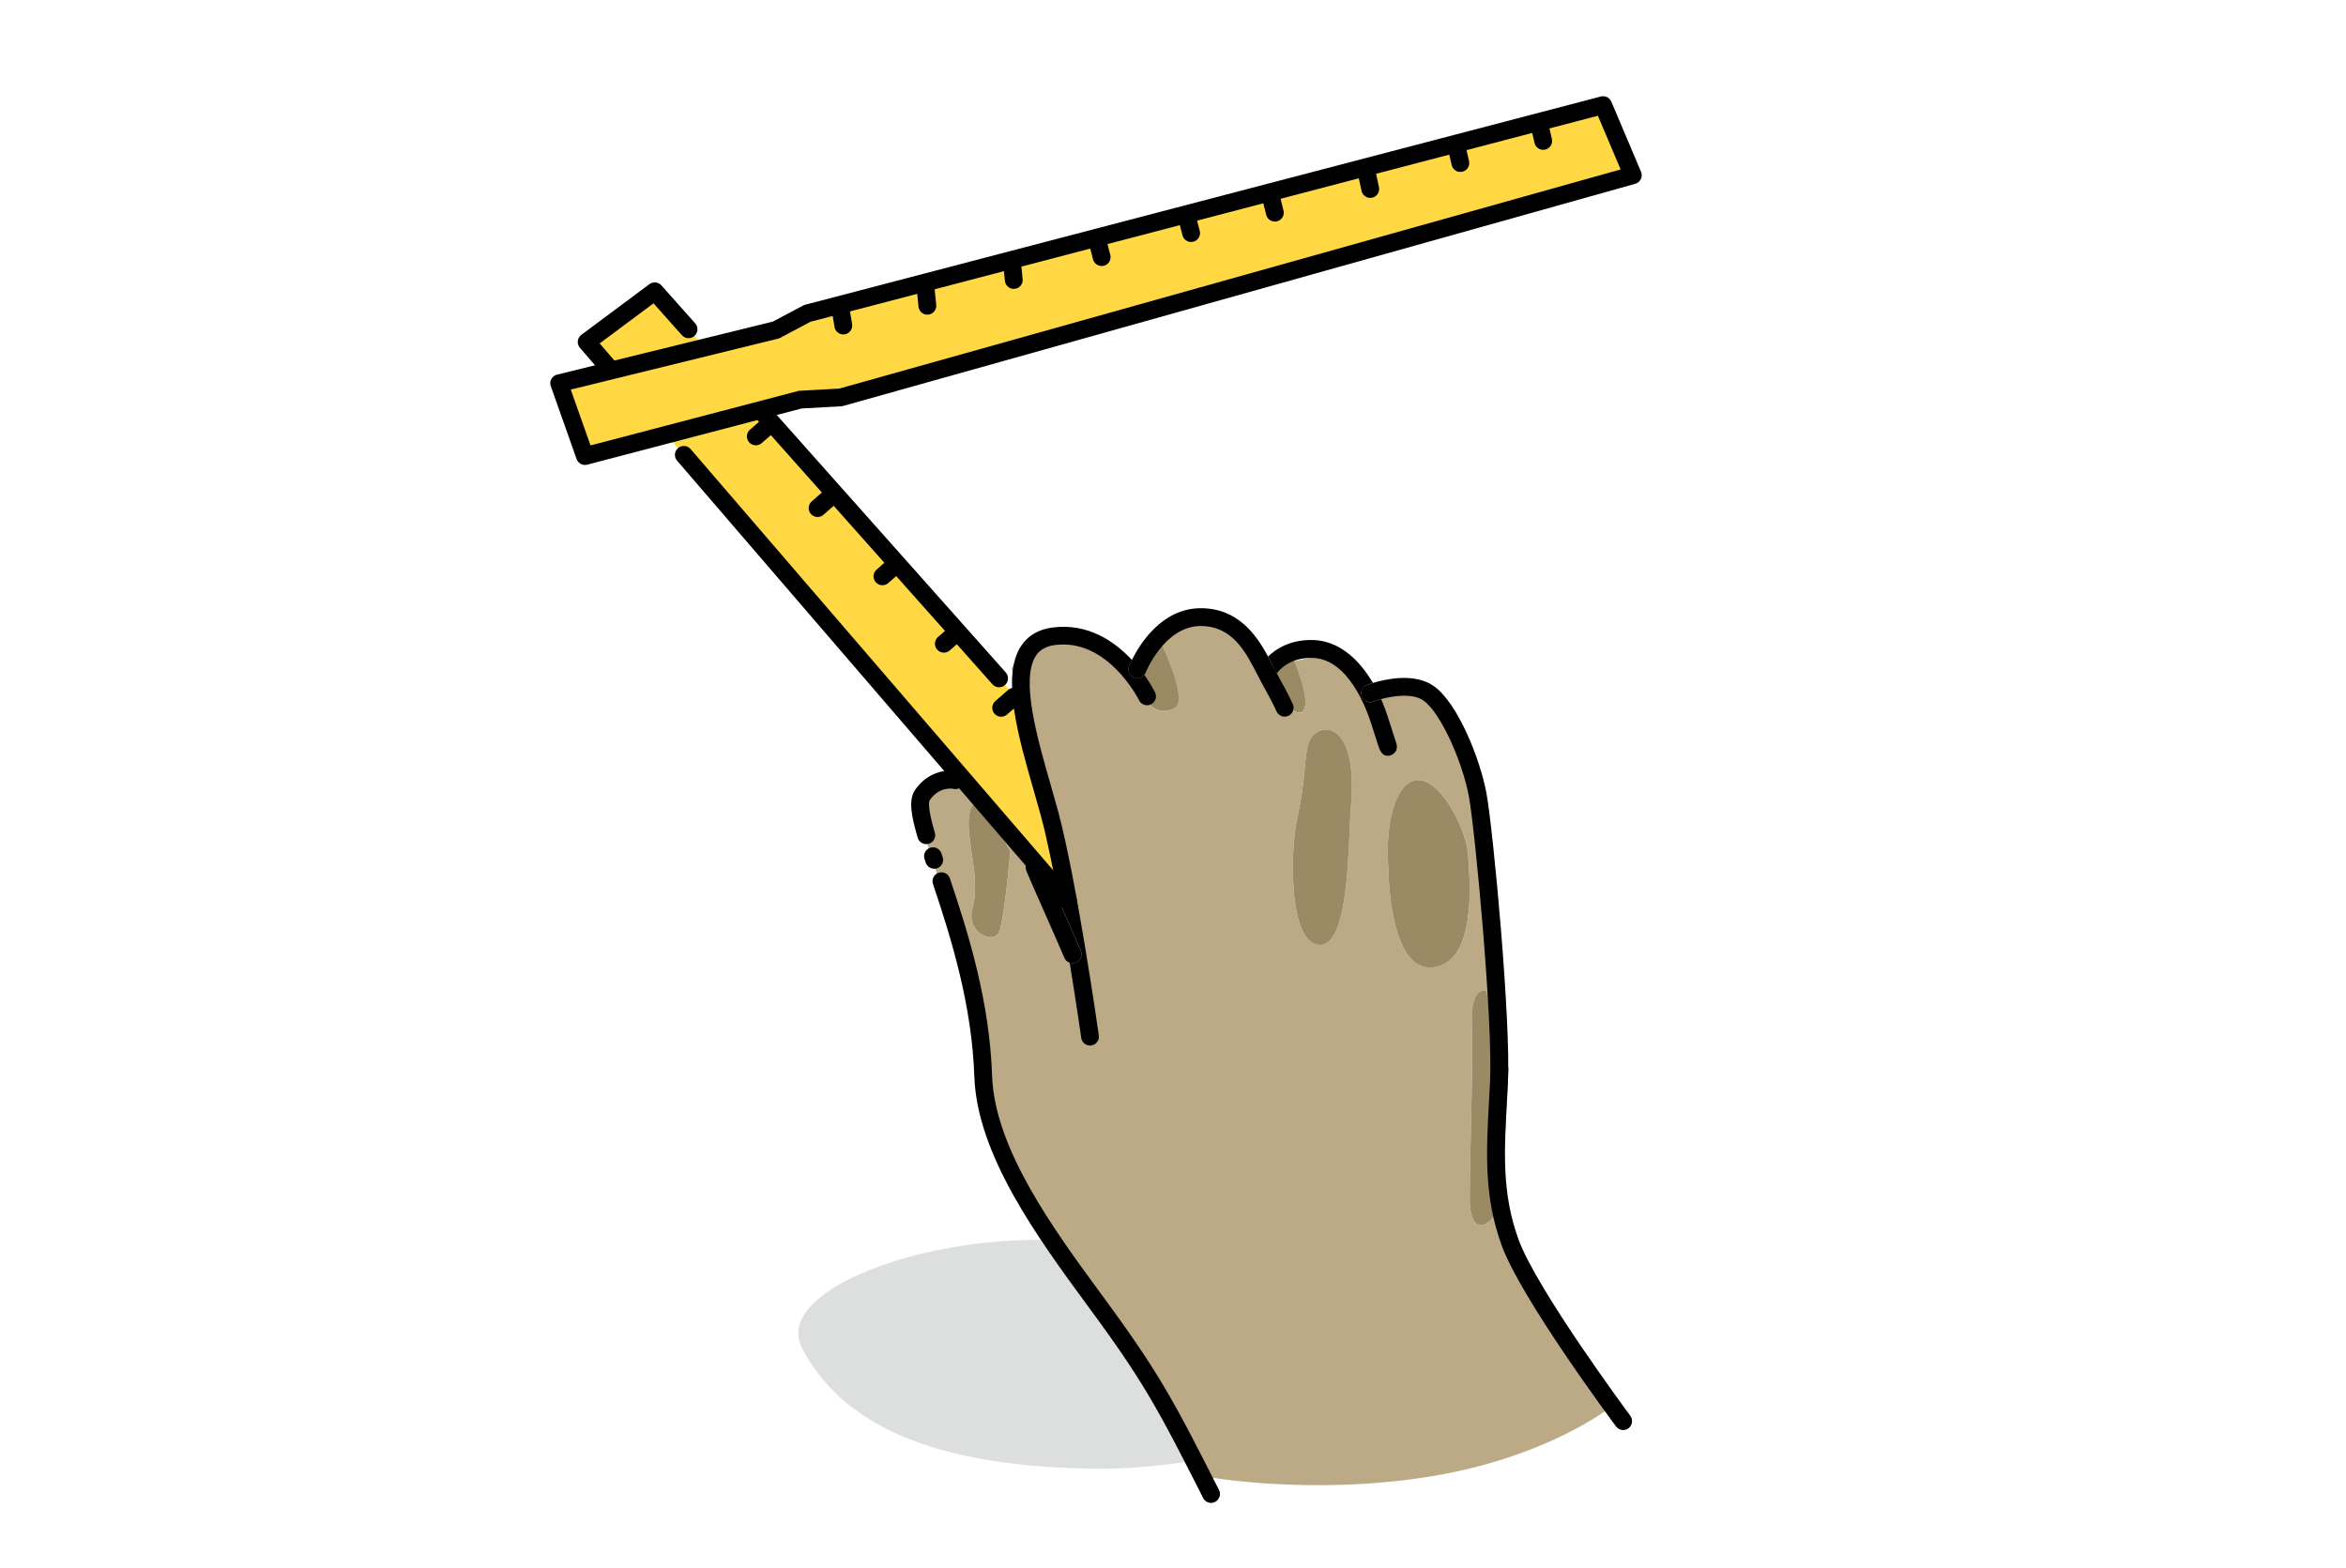 <?xml version="1.0" encoding="UTF-8"?>
<svg xmlns="http://www.w3.org/2000/svg" id="Ebene_1" data-name="Ebene 1" version="1.2" viewBox="0 0 395 264">
  <path d="M193.56,211.67c-23.64-8.54-64.74,3.33-58.51,15.32,6.23,11.99,20.61,20.31,51.05,20.31,8.8,0,43.19-3.15,33.79-17.39-9.4-14.24-26.32-18.24-26.32-18.24Z" fill="#dddede" stroke-width="0"></path>
  <polygon points="110.24 49.05 98.78 57.58 182.48 154.83 192.04 140.98 110.24 49.05" fill="#ffd843" stroke-width="0"></polygon>
  <g>
    <path d="M253.22,207.22l-.56-4.75c-1.11,3.82-5.2,6.54-5.2-.71,0-8.21.62-22.59.35-29.2-.27-6.61,2.4-5.75,2.4-5.75l1.3,4.49-.52-3.41-.16-18.23-2.82-18.65-5.49-13.22-4.8-2.13-7.78.11-5.92-5.7-6.09,1.24c.88,2.14,2.77,7.2,1.37,8.52-1.79,1.68-6.48-7.28-6.48-7.28l.75-.35-1.74.35-4.74-7.75-8.13-.32-3.53,3.62c.8,1.69,4.51,9.81,2.41,11.07-2.34,1.41-4.05-.3-4.05-.3l-3.36-5.54.9-1.03-.9.92s-7.46-5.74-7.73-5.74-10.02.52-10.02.52l-2.34,4.55,2.77,13.52,6.3,27.71-11.09-14.18s-.51-.76-1.22-1.8l3.01,5.59s-.93,10.76-1.79,13.32c-.85,2.56-5.78.43-4.58-3.84,1.2-4.26-.43-9.17-.64-13.64-.16-3.28,1.06-4.38,1.72-4.74-1.15-1.64-2.16-3.04-2.28-3.04-.29,0-5.41.85-5.41.85l-2.66,4.73,7.19,22.08,3.46,22.92,6.8,20.2,16.31,19.93,14.87,26.49s17.49,3.2,37.45,0c19.96-3.2,30.62-11.72,30.62-11.72l-9.59-14.92-8.37-14.76ZM227.48,135.65c-.53,5.86-.11,23.45-5.25,23.45s-5.14-15.19-3.81-21.32c1.33-6.13,1.14-8.91,1.65-11.67.75-4.05,3.94-3.15,3.94-3.15,3.2.97,4,6.83,3.46,12.69ZM241.36,162.88c-7.54.96-7.59-16.63-7.59-16.63-.64-8.21,1.49-15.4,5.44-14.87,3.94.54,7.78,8.79,7.99,12.52.21,3.73,1.71,18.01-5.84,18.97Z" fill="#bbaa85" stroke-width="0"></path>
    <path d="M163.1,139.22c.21,4.48,1.84,9.38.64,13.64-1.2,4.26,3.73,6.4,4.58,3.84.85-2.56,1.79-13.32,1.79-13.32l-3.01-5.59-1.87-3.47s-.17.03-.41.16c-.66.36-1.88,1.46-1.72,4.74Z" fill="#9b8b65" stroke-width="0"></path>
    <path d="M224.01,122.96s-3.2-.9-3.94,3.15c-.51,2.76-.32,5.54-1.65,11.67-1.33,6.13-1.33,21.32,3.81,21.32s4.72-17.59,5.25-23.45c.53-5.86-.27-11.72-3.46-12.69Z" fill="#9b8b65" stroke-width="0"></path>
    <path d="M193.8,118.86s1.71,1.71,4.05.3c2.1-1.26-1.61-9.38-2.41-11.07-.09-.2-.15-.31-.15-.31l-3.95,4.51-.9,1.03,3.36,5.54Z" fill="#9b8b65" stroke-width="0"></path>
    <path d="M219.3,119.82c1.4-1.32-.49-6.38-1.37-8.52-.24-.59-.42-.97-.42-.97l-3.94,1.85-.75.35s4.69,8.96,6.48,7.28Z" fill="#9b8b65" stroke-width="0"></path>
    <path d="M239.2,131.38c-3.94-.54-6.07,6.66-5.44,14.87,0,0,.05,17.59,7.59,16.63,7.54-.96,6.05-15.24,5.84-18.97-.21-3.73-4.05-11.99-7.99-12.52Z" fill="#9b8b65" stroke-width="0"></path>
    <path d="M247.81,172.56c.27,6.61-.35,21-.35,29.2,0,7.24,4.09,4.52,5.2.71.15-.51.24-1.03.27-1.56.21-4.48,1.07-21,1.07-21l-2.49-8.62-1.3-4.49s-2.67-.85-2.4,5.75Z" fill="#9b8b65" stroke-width="0"></path>
  </g>
  <g>
    <path d="M190.96,114.1c-.77-.3-1.15-1.17-.84-1.94.03-.07.18-.46.47-1.03-2.9-3.12-7.39-6.25-13.39-5.47-2.35.31-4.14,1.36-5.29,3.13-3.37,5.14-.45,15.31,2.13,24.28.43,1.5.85,2.97,1.23,4.35.99,3.66,2.05,8.89,3.04,14.28.17.39.34.77.51,1.16,1.87,4.24,3.03,6.86,3.19,7.32.28.78-.12,1.64-.89,1.92-.17.06-.34.09-.51.09s-.35-.04-.51-.1c1.14,7.02,1.94,12.55,1.95,12.67.11.75.75,1.29,1.48,1.29.07,0,.14,0,.21-.02.82-.12,1.39-.88,1.27-1.7-.15-1.07-3.78-26.33-6.85-37.71-.38-1.4-.8-2.88-1.24-4.4-2.28-7.94-5.12-17.82-2.5-21.81.67-1.02,1.71-1.61,3.18-1.8,8.95-1.18,14.13,9.19,14.18,9.3.36.74,1.26,1.05,2.01.69.74-.36,1.05-1.26.69-2.01-.08-.15-.68-1.37-1.8-2.94-.41.48-1.08.67-1.69.43Z" fill="#000" stroke-width="0"></path>
    <path d="M229.27,117.26c-.29-.77.1-1.64.87-1.93.14-.05.5-.19,1.02-.34-2.58-4.42-6.04-7.03-9.82-7.21-3.99-.2-6.51,1.48-7.84,2.77.31.58.6,1.14.87,1.66.21.41.41.79.61,1.17.38-.54,2.23-2.78,6.21-2.59,5.81.29,8.85,8.45,9.65,10.95.61,1.9.96,3.02,1.17,3.66.06.18.13.39.21.59l.04.12h.01c.25.59.64,1.15,1.36,1.15.16,0,.33-.03.53-.09.06-.02,1.42-.46.93-2.07-.02-.07-.05-.14-.08-.21-.15-.46-.5-1.53-1.3-4.07-.35-1.09-.74-2.12-1.16-3.09-.54.14-1.01.29-1.33.42-.78.29-1.64-.1-1.93-.87Z" fill="#000" stroke-width="0"></path>
    <path d="M255.67,208.68c-2.8-7.71-2.42-14.7-1.93-23.55l.15-2.77c.53-10.4-2.48-42.66-3.62-48.84-1.02-5.53-4.76-15.12-8.87-18.01-3.23-2.26-8.09-1.17-10.24-.52-.51.16-.88.29-1.02.34-.77.29-1.16,1.16-.87,1.93.29.77,1.16,1.17,1.93.87.33-.12.79-.27,1.33-.42,2.06-.55,5.31-1.03,7.13.24,2.98,2.09,6.62,10.52,7.65,16.1,1.09,5.94,4.08,38.18,3.57,48.15l-.15,2.76c-.5,9.19-.9,16.45,2.11,24.74,3.23,8.9,18.61,29.62,19.26,30.49.29.4.75.6,1.2.6.31,0,.62-.1.89-.3.66-.49.8-1.43.31-2.1-.16-.21-15.76-21.24-18.84-29.73Z" fill="#000" stroke-width="0"></path>
    <path d="M213.51,110.54c-2.02-3.71-5.12-8.13-11.34-8.13-6.61,0-10.34,6.19-11.59,8.71-.28.57-.44.96-.47,1.03-.3.77.07,1.64.84,1.94.61.24,1.29.05,1.69-.43.1-.12.19-.25.25-.41.03-.08,3.19-7.84,9.26-7.84,5.35,0,7.58,4.33,9.54,8.16.3.58.59,1.14.87,1.65,1.96,3.53,2.31,4.43,2.32,4.44.22.62.8,1.01,1.42,1.01.16,0,.33-.03.5-.08.78-.27,1.19-1.13.92-1.91-.06-.16-.44-1.14-2.53-4.9-.07-.13-.14-.27-.21-.4-.2-.37-.4-.76-.61-1.17-.27-.52-.56-1.08-.87-1.66Z" fill="#000" stroke-width="0"></path>
    <path d="M204.59,252.89c.74-.38,1.03-1.28.65-2.02l-1.25-2.46c-5.62-11.03-8.44-16.56-16.45-27.59-.69-.95-1.41-1.92-2.13-2.92-8-10.9-17.94-24.46-18.37-36.76-.42-12.43-3.89-23.68-7.11-33.24-.26-.79-1.11-1.21-1.9-.94-.79.26-1.21,1.11-.94,1.9,3.15,9.37,6.54,20.36,6.96,32.39.45,13.23,10.71,27.2,18.94,38.43.72.99,1.44,1.96,2.13,2.91,7.88,10.83,10.66,16.3,16.21,27.19l1.25,2.46c.26.52.79.82,1.33.82h0c.23,0,.46-.05.68-.16Z" fill="#000" stroke-width="0"></path>
    <path d="M181.1,162.1c.78-.28,1.18-1.15.89-1.92-.17-.46-1.32-3.08-3.19-7.32-.17-.39-.34-.78-.51-1.16-1.25-2.84-2.43-5.52-2.71-6.2-.31-.77-1.18-1.14-1.95-.83-.77.31-1.14,1.19-.83,1.95.33.82,1.75,4.04,3.26,7.45,1.32,3,2.97,6.73,3.12,7.14.16.43.5.74.9.89.16.06.33.1.51.1s.34-.03.51-.09Z" fill="#000" stroke-width="0"></path>
  </g>
  <line x1="127.26" y1="73.48" x2="129.4" y2="71.62" fill="none" stroke="#000" stroke-linecap="round" stroke-linejoin="round" stroke-width="3"></line>
  <line x1="137.66" y1="85.55" x2="139.79" y2="83.69" fill="none" stroke="#000" stroke-linecap="round" stroke-linejoin="round" stroke-width="3"></line>
  <line x1="148.58" y1="97.04" x2="150.71" y2="95.17" fill="none" stroke="#000" stroke-linecap="round" stroke-linejoin="round" stroke-width="3"></line>
  <line x1="158.92" y1="108.39" x2="161.05" y2="106.53" fill="none" stroke="#000" stroke-linecap="round" stroke-linejoin="round" stroke-width="3"></line>
  <line x1="168.57" y1="119.18" x2="170.7" y2="117.32" fill="none" stroke="#000" stroke-linecap="round" stroke-linejoin="round" stroke-width="3"></line>
  <polyline points="115.93 55.44 110.24 49.05 98.78 57.58 105.94 65.89" fill="none" stroke="#000" stroke-linecap="round" stroke-linejoin="round" stroke-width="3"></polyline>
  <polygon points="94.14 64.54 98.48 76.8 134.71 67.3 141.53 66.92 274.91 29.51 269.92 17.7 135.91 52.77 130.65 55.56 94.14 64.54" fill="#ffd843" stroke-width="0"></polygon>
  <line x1="141.99" y1="54.81" x2="141.43" y2="51.46" fill="none" stroke="#000" stroke-linecap="round" stroke-linejoin="round" stroke-width="3"></line>
  <line x1="185.49" y1="43.29" x2="184.78" y2="40.56" fill="none" stroke="#000" stroke-linecap="round" stroke-linejoin="round" stroke-width="3"></line>
  <line x1="200.55" y1="39.24" x2="199.91" y2="36.79" fill="none" stroke="#000" stroke-linecap="round" stroke-linejoin="round" stroke-width="3"></line>
  <line x1="214.65" y1="35.81" x2="214.06" y2="33.46" fill="none" stroke="#000" stroke-linecap="round" stroke-linejoin="round" stroke-width="3"></line>
  <line x1="230.71" y1="31.82" x2="230.23" y2="29.61" fill="none" stroke="#000" stroke-linecap="round" stroke-linejoin="round" stroke-width="3"></line>
  <line x1="245.88" y1="27.45" x2="245.31" y2="24.98" fill="none" stroke="#000" stroke-linecap="round" stroke-linejoin="round" stroke-width="3"></line>
  <path d="M260.72,20.92c-.19-.81-.99-1.31-1.8-1.12-.81.19-1.31.99-1.12,1.8l.57,2.47c.16.69.78,1.16,1.46,1.16.11,0,.22-.01.34-.04.81-.19,1.31-.99,1.12-1.8l-.57-2.47Z" fill="#000" stroke-width="0"></path>
  <line x1="156.14" y1="51.48" x2="155.86" y2="48.67" fill="none" stroke="#000" stroke-linecap="round" stroke-linejoin="round" stroke-width="3"></line>
  <line x1="170.69" y1="47.14" x2="170.41" y2="44.32" fill="none" stroke="#000" stroke-linecap="round" stroke-linejoin="round" stroke-width="3"></line>
  <g>
    <path d="M136.46,54.17l-5.11,2.71c-.11.06-.23.1-.34.13l-34.91,8.58,3.33,9.4,34.9-9.15c.1-.03.2-.04.3-.05l6.65-.37,131.59-36.91-3.83-9.04-132.58,34.69Z" fill="none" stroke-width="0"></path>
    <path d="M271.3,17.12c-.29-.69-1.03-1.06-1.76-.87l-134,35.07c-.11.03-.22.07-.32.13l-5.1,2.7-36.33,8.93c-.41.1-.76.37-.96.74-.2.37-.24.81-.09,1.21l4.34,12.26c.22.61.79,1,1.41,1,.13,0,.25-.02.38-.05l36.09-9.46,6.66-.37c.11,0,.22-.02.32-.05l133.38-37.41c.42-.12.76-.41.95-.79s.2-.84.03-1.24l-5-11.81ZM141.28,65.43l-6.65.37c-.1,0-.2.02-.3.05l-34.9,9.15-3.33-9.4,34.91-8.58c.12-.03.24-.07.34-.13l5.11-2.71,132.58-34.69,3.83,9.04-131.59,36.91Z" fill="#000" stroke-width="0"></path>
  </g>
  <line x1="115.14" y1="76.59" x2="179.81" y2="151.72" fill="none" stroke="#000" stroke-linecap="round" stroke-linejoin="round" stroke-width="3"></line>
  <g>
    <path d="M161.23,129.9c-1.47-.37-4.85-.21-7.14,3.08-1.15,1.65-.69,4.31.43,8.08.19.65.79,1.07,1.44,1.07.14,0,.29-.02.43-.06.79-.24,1.25-1.07,1.01-1.86-1.26-4.26-1.01-5.27-.84-5.51,1.65-2.36,3.92-1.89,3.94-1.88.8.21,1.62-.28,1.82-1.08.21-.8-.28-1.62-1.08-1.82Z" fill="#000" stroke-width="0"></path>
    <path d="M157.29,146.28c.16,0,.32-.03.48-.08.79-.26,1.21-1.12.94-1.9l-.2-.6c-.26-.79-1.11-1.22-1.89-.96-.79.26-1.21,1.11-.96,1.89l.21.62c.21.63.79,1.02,1.42,1.02Z" fill="#000" stroke-width="0"></path>
  </g>
  <line x1="168.22" y1="114.22" x2="128.37" y2="69.42" fill="none" stroke="#000" stroke-linecap="round" stroke-linejoin="round" stroke-width="3"></line>
</svg>
